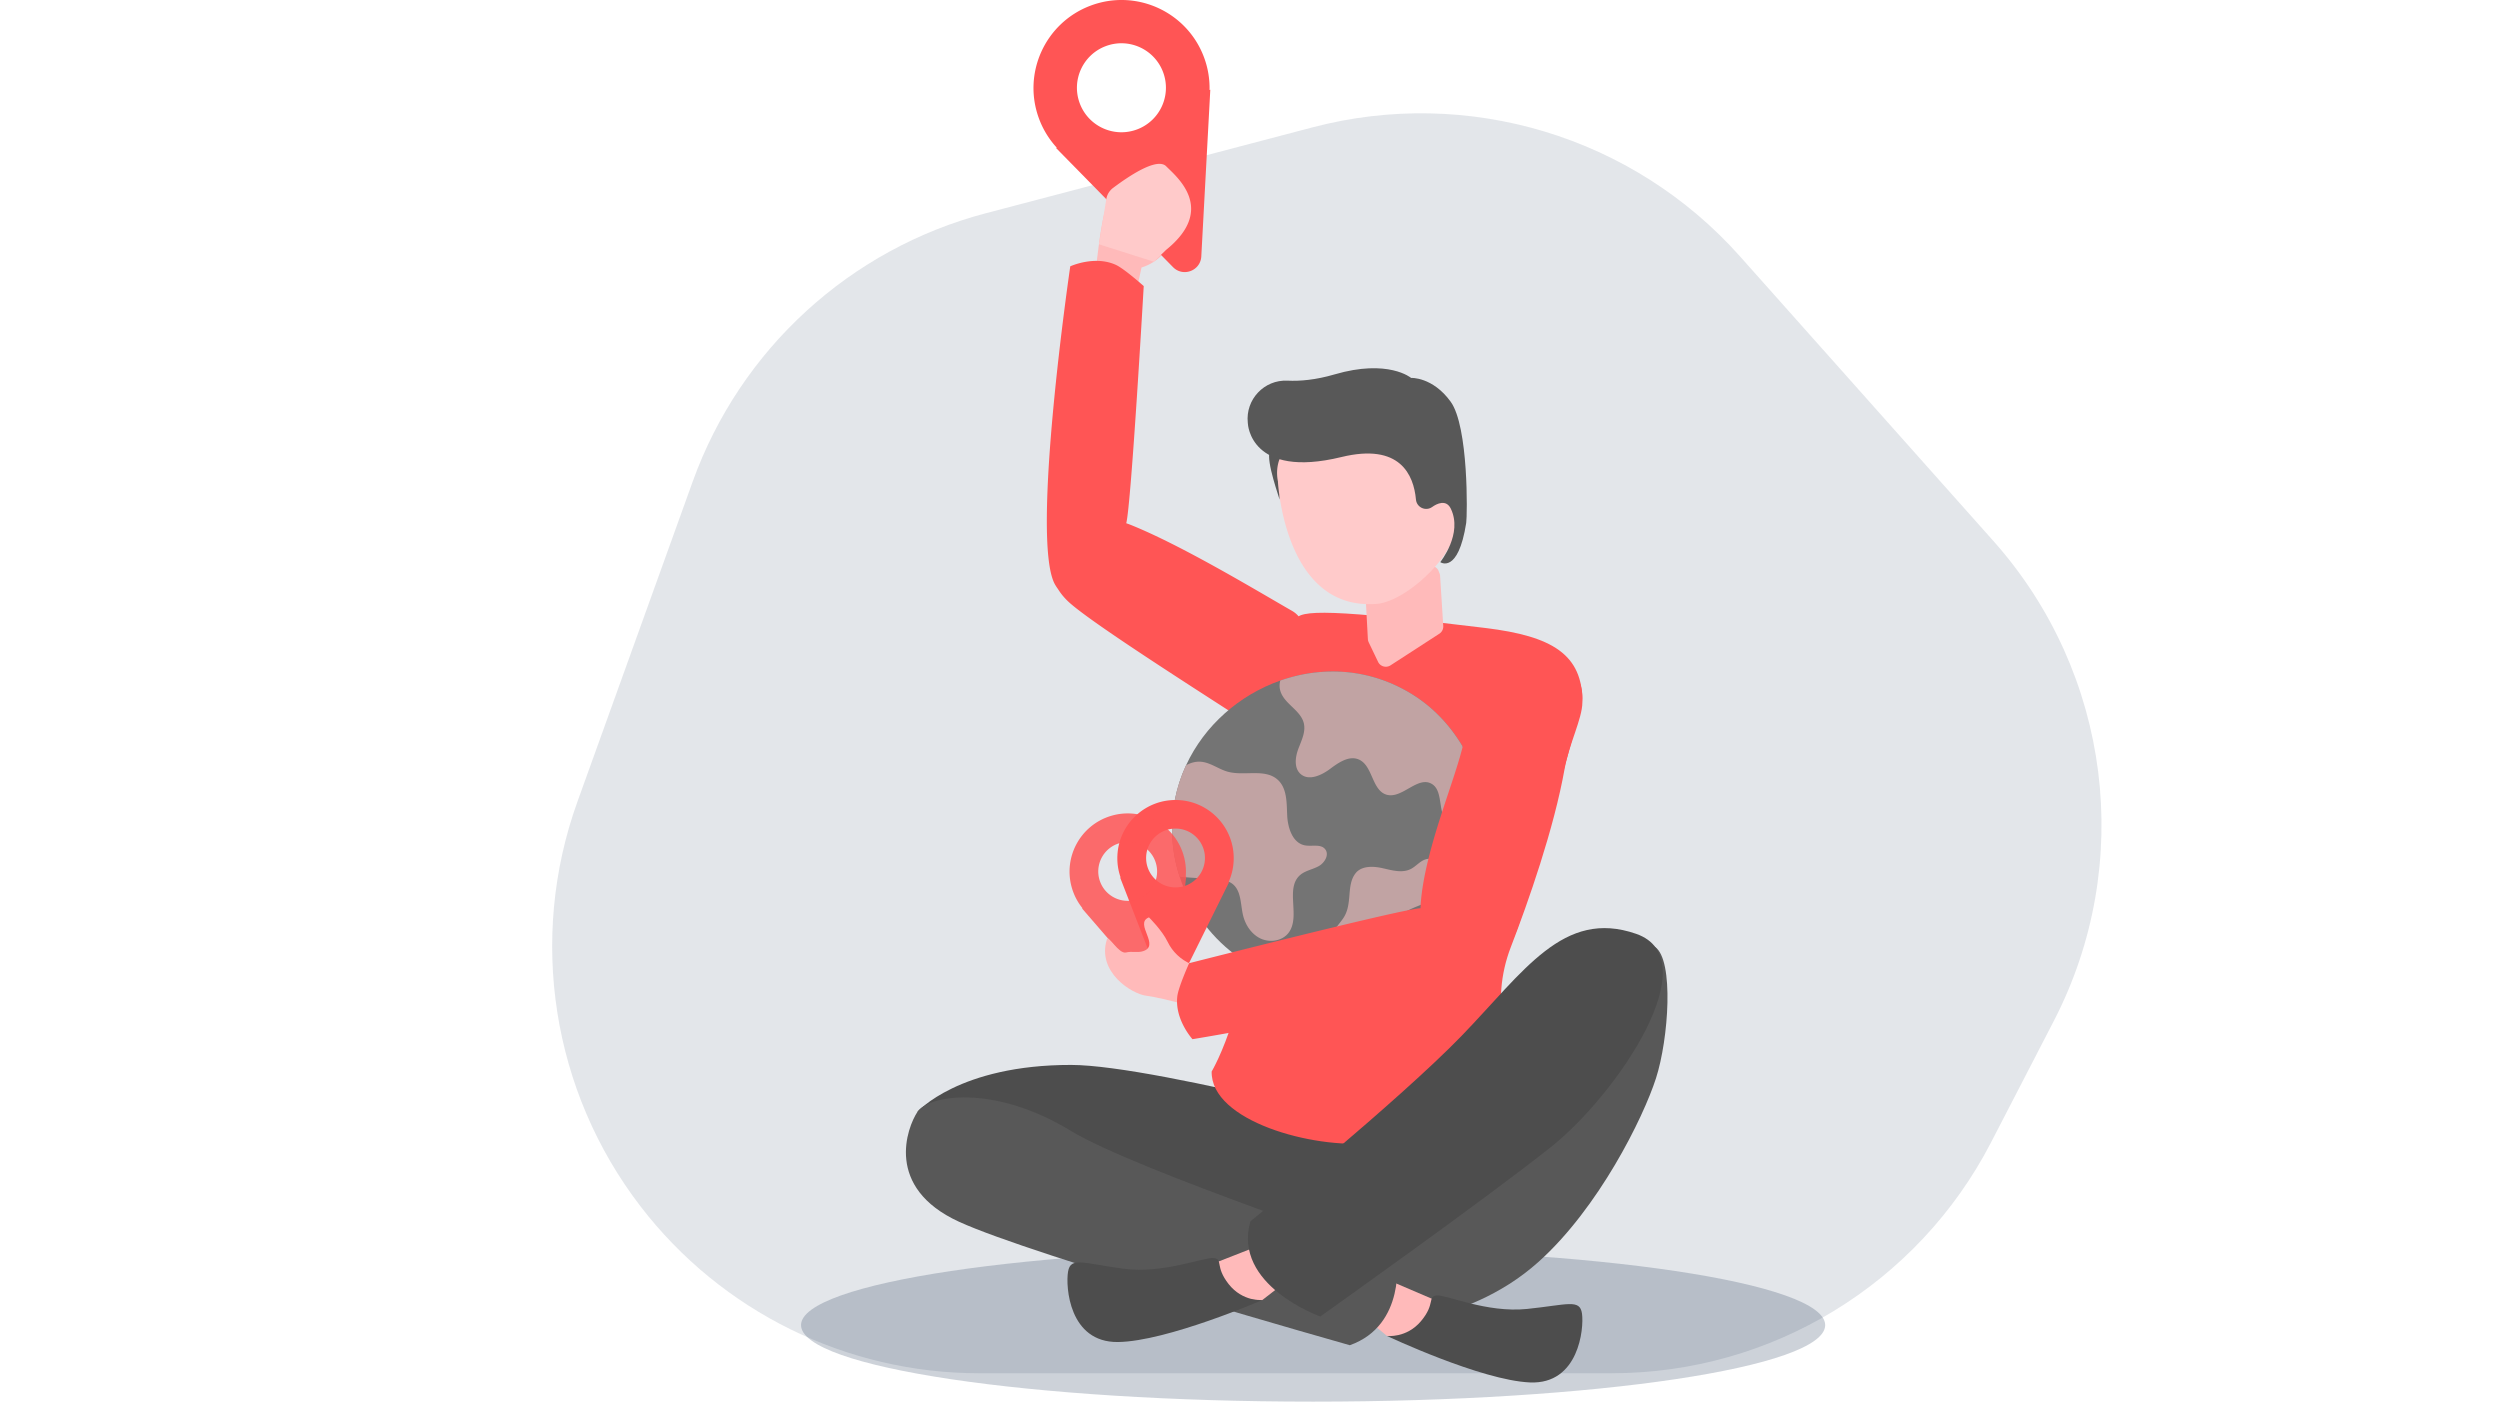 <svg xmlns="http://www.w3.org/2000/svg" xml:space="preserve" viewBox="0 0 1920 1080" id="Personfindinglocationforvacation">
  <path fill="#082243" d="M1237.882 1054.65H751.948c-101.837 0-197.892-47.32-259.953-128.061-68.095-88.592-86.385-205.765-48.527-310.895l88.557-245.921c36.562-101.532 120.745-178.571 225.113-206.01l250.909-65.965c119.339-31.375 246.187 6.91 328.241 99.069l194.667 218.64c90.286 101.405 108.731 247.967 46.385 368.58l-48.2 93.247c-56.295 108.912-168.655 177.316-291.258 177.316z" opacity=".11" class="color2a94f4 svgShape"></path>
  <path fill="#082243" d="M615.197 1017.69c0 32.446 176.072 58.771 393.288 58.771 217.186 0 393.258-26.326 393.258-58.771 0-32.464-176.072-58.786-393.258-58.786-217.216 0-393.288 26.322-393.288 58.786z" opacity=".2" class="color2a94f4 svgShape"></path>
  <path fill="#ffbaba" d="m871.991 227.036 4.705-21.605s22.521-5.723 24.173-29.481c1.65-23.76-44.013-33.179-50.199-19.894-2.522 5.416-4.689 17.09-6.371 29.02-2.445 17.335-3.866 35.209-3.866 35.209l31.558 6.751z" class="colorfcd2b1 svgShape"></path>
  <path fill="#ff5555" d="M821.964 204.533s18.656-8.607 35.047-1.102c6.431 2.944 21.371 16.276 21.371 16.276s-9.639 168.302-13.431 182.137c1.01.345 1.97.705 2.998 1.096 39.676 15.837 98.349 51.311 124.214 66.139 12.489 7.165 7.549 19.861 15.274 31.371 5.256 7.853 9.15 16.485 11.402 25.779 3.524 14.655 2.766 29.847-10.031 39.082-4.788 3.474-10.428 5.281-16.067 5.492a30.549 30.549 0 0 1-17.898-4.894c-35.732-23.509-135.186-86.002-154.227-103.734-3.331-3.118-6.023-6.416-8.089-9.78-.81-1.076-1.535-2.239-2.312-3.549-19.113-34.213 11.749-244.313 11.749-244.313z" class="colorffbe55 svgShape"></path>
  <path fill="#585858" d="M1047.147 1017.641s76.569 3.304 134.378-48.475c46.254-41.431 80.489-110.701 90.253-141.005 9.764-30.305 13.956-90.794-.666-100.897-14.623-10.104-279.39 241.902-279.39 241.902l55.425 48.475z" class="color0b4870 svgShape"></path>
  <path fill="#4d4d4d" d="M704.624 853.847s31.9-36.098 118.029-35.982c67.065.09 287.097 60.375 287.097 60.375l-95.699 102.313-309.427-126.706z" class="color0e538c svgShape"></path>
  <path fill="#ffbaba" d="m1104.926 999.693-44.66-19.139-15.252 28.709 20.216 16.756h34.113z" class="colorfcd2b1 svgShape"></path>
  <path fill="#4d4d4d" d="M1065.23 1026.019s14.974 1.862 26.139-11.434 4.785-18.879 11.962-19.677c7.177-.797 38.28 13.557 69.382 10.368s40.672-7.936 42.267 3.608c1.595 11.545-2.49 54.425-39.972 52.83-37.483-1.595-109.778-35.695-109.778-35.695z" class="color0e538c svgShape"></path>
  <path fill="#585858" d="M822.653 868.65c48.738 29.703 250.012 97.245 250.012 97.245s7.509 51.789-36.006 67.234c0 0-242.716-68.481-300.135-94.82-57.42-26.339-39.875-72.404-31.9-84.461 7.975-12.058 57.42-22.137 118.029 14.802z" class="color0b4870 svgShape"></path>
  <path fill="#ff5555" d="M1160.279 727.455c-7.873 20.429-9.756 42.725-4.988 64.144 9.445 42.517-1.304 45.369-1.304 45.369s-51.138 35.498-101.061 40.81c-44.704 4.756-123.186-16.943-122.37-54.865 0 0 34.168-56.848 29.789-152.286-4.522-97.909 18.774-120.371 40.226-148.161 31.727-41.101-93.384-68.709 140.348-40.151 51.063 6.239 74.749 20.249 74.343 57.301-.133 12.314-10.309 32.102-13.571 50.451-8.269 46.627-28.009 102.601-41.412 137.388z" class="colorffbe55 svgShape"></path>
  <path fill="#747474" d="M1134.046 678.562c-19.138 51.043-76.139 84.93-130.124 77.379-20.147-2.833-39.565-10.834-55.821-23.078-19.746-14.858-34.519-36.063-42.13-59.554-3.125-9.593-5.046-19.564-5.63-29.655-1.167-20.257 2.797-39.164 10.542-55.882 14.165-30.689 41.048-54.058 72.345-65.086 32.89-11.575 70.655-9.52 103.654 12.025 27.479 17.947 45.9 47.918 52.028 80.066v.012c4.061 21.253 2.747 43.455-4.864 63.773z" class="color1282d6 svgShape"></path>
  <path fill="#c1a3a3" d="M1012.713 665.236c-4.669 2.566-10.323 3.368-14.311 6.882-11.66 10.274.62 31.893-8.766 44.258-4.742 6.262-14.189 7.782-21.339 4.499-7.137-3.283-11.928-10.505-13.691-18.165-1.958-8.499-1.289-18.907-8.317-24.075-3.66-2.687-8.45-3.088-12.973-3.38-6.785-.45-13.581-.888-20.366-1.338-2.298-.158-4.657-.316-6.979-.608-3.125-9.593-5.046-19.564-5.63-29.655-1.167-20.257 2.797-39.164 10.542-55.882 3.587-2.03 7.611-3.125 11.721-2.724 7.186.693 13.229 5.63 20.172 7.587 12.828 3.611 28.829-2.699 38.629 6.323 7.113 6.554 6.724 17.606 7.162 27.26.45 9.666 4.17 21.315 13.691 23.029 5.338.973 12.086-1.289 15.478 2.955 3.33 4.146-.366 10.468-5.023 13.034zM1138.91 614.776v.012a42.316 42.316 0 0 1-5.885 10.286c-4.851 6.213-13.788 11.174-20.318 6.785-9.423-6.323-3.429-24.476-13.363-29.972-10.809-5.994-22.688 11.952-34.531 8.414-11.356-3.404-10.432-22.457-21.363-27.053-7.538-3.173-15.588 2.529-22.141 7.405-6.566 4.876-16.062 9.18-22.299 3.903-5.265-4.45-4.353-12.791-1.958-19.247 2.395-6.456 5.885-13.156 4.28-19.856-2.432-10.092-15.162-14.895-18.032-24.865-.754-2.614-.705-5.301-.073-7.903 32.89-11.575 70.655-9.52 103.654 12.025 27.48 17.947 45.9 47.918 52.029 80.066zM1073.691 705.425c5.487-7.23 15.449-8.941 23.433-13.258 7.049-3.812 13.109-10.715 13.202-18.728.093-8.013-8.013-15.868-15.636-13.397-4.242 1.375-7.16 5.278-11.127 7.313-6.627 3.4-14.572 1.029-21.838-.607-7.266-1.636-16.193-1.895-20.726 4.016-7.398 9.651-1.766 23.868-9.759 34.976-7.18 9.978-16.834 18.245-6.123 30.129 8.023 8.902 23.672 9.709 33.05 2.798 11.455-8.44 7.69-22.919 15.524-33.242z" class="color9dda9c svgShape"></path>
  <path fill="#ffbaba" d="M1105.026 438.993c-1.342-4.086-6.272-5.727-9.877-3.382-12.498 8.128-23.959 13.819-42.223 13.819-3.764 0-5.407-.612-6.612-1.471-2.866-2.045-6.838-1.67-9.051 1.068-.601.743-.792 1.315.297 1.548 6.459 1.377 11.148 6.829 11.522 13.381l1.44 26.839c.047.868.264 1.718.639 2.503l7.181 15.001c1.723 3.599 6.215 4.866 9.565 2.697l12.842-8.314 24.67-15.99a6.618 6.618 0 0 0 3.005-5.971l-2.439-38.493a6.444 6.444 0 0 0-.57-2.234 9.655 9.655 0 0 1-.389-1.001z" class="colorfcd2b1 svgShape"></path>
  <path fill="#585858" d="M994.274 354.773c-.69-.055-.308 3.866-5.794 10.216-5.486 6.351-5.926 19.165-5.76 18.751.165-.414-10.605-29.809-7.518-37.011 3.086-7.201 9.435-9.025 11.051-6.676 1.616 2.348 8.021 14.72 8.021 14.72z" class="color0b4870 svgShape"></path>
  <path fill="#ffcaca" d="M1116.981 391.424c.671 6.88.833 13.057.141 17.549a11.985 11.985 0 0 1-.409 1.905c-.139.598-.274 1.252-.536 1.915-6.373 19.94-36.974 48.373-58.141 50.936-2.796.247-5.542.33-8.176.242-29.397-.713-46.208-20.633-55.777-41.94-.324-.772-.644-1.49-.963-2.21-8.411-19.808-10.858-40.25-11.489-47.401-.149-1.694-.17-2.653-.17-2.653-1.588-7.814.05-13.937.978-16.474.306-.883.522-1.328.522-1.328s.377-.087 1.003-.249c8.195-2.218 63.941-17.177 65.149-17.284 1.208-.107 57.031 2.489 57.031 2.489s8.459 31.226 10.837 54.503z" class="colorffe3ca svgShape"></path>
  <path fill="#585858" d="M958.384 325.442s1.808 42.606 71.809 25.565c45.057-10.969 55.523 13.678 57.26 32.636.561 6.115 7.54 9.278 12.515 5.679 3.41-2.467 10.678-6.079 14.245 1.3 9.363 19.371-7.829 40.594-8.071 41.109 0 0 13.667 9.578 19.909-30.132.879-5.59 1.924-73.942-11.935-93.089-13.858-19.147-30.4-18.279-30.4-18.279s-17.517-14.762-58.793-2.684c-14.494 4.241-26.566 5.26-36.13 4.797-17.899-.866-32.341 14.471-30.495 32.295l.086.803z" class="color0b4870 svgShape"></path>
  <path fill="#ffbaba" d="m930.556 970.909 45.244-17.715 14.335 29.179-20.737 16.106-34.096-1.081z" class="colorfcd2b1 svgShape"></path>
  <path fill="#4d4d4d" d="M969.398 998.479s-15.026 1.387-25.764-12.256c-10.738-13.644-4.184-19.021-11.333-20.046-7.149-1.024-38.69 12.337-69.676 8.164-30.985-4.174-40.4-9.221-42.36 2.266-1.96 11.488.764 54.477 38.278 54.07 37.516-.406 110.855-32.198 110.855-32.198zM960.306 937.98s114.355-93 162.204-142.445c47.85-49.444 78.154-97.736 133.979-78.375 55.825 19.361-14.354 123.179-65.394 163.779-51.039 40.6-177.116 130.138-177.116 130.138s-67.636-23.976-53.673-73.097z" class="color0e538c svgShape"></path>
  <path fill="#ff5555" d="M924.573 43.729c-13.191-34.924-52.197-52.542-87.121-39.35-34.924 13.191-52.542 52.197-39.35 87.12a67.403 67.403 0 0 0 13.519 21.933l-.579.219 89.817 91.487c7.737 7.88 21.15 2.814 21.745-8.214l6.905-128.021-.579.219a67.389 67.389 0 0 0-4.357-25.393zm-51.24 55.642c-17.653 6.668-37.369-2.237-44.036-19.89-6.668-17.653 2.237-37.369 19.89-44.036 17.653-6.668 37.369 2.237 44.036 19.89 6.668 17.652-2.238 37.368-19.89 44.036z" class="colorffbe55 svgShape"></path>
  <path fill="#ffcaca" d="M849.652 152.851a13.319 13.319 0 0 1 5.144-8.489c12.811-9.633 33.978-23.64 40.872-16.623 7.739 7.878 38.92 32.684-.147 64.203l-9.381 9.077-42.187-13.435 5.699-34.733z" class="colorffe3ca svgShape"></path>
  <path fill="#ff5555" d="M947.447 661.084c1.104-24.655-17.988-45.538-42.643-46.642s-45.538 17.988-46.642 42.643a44.55 44.55 0 0 0 2.486 16.851l-.409-.018 30.672 79.012c2.642 6.806 12.112 7.23 15.352.688l37.611-75.954-.409-.018a44.578 44.578 0 0 0 3.982-16.562zm-45.647 20.42c-12.462-.558-22.113-11.113-21.555-23.576.558-12.462 11.113-22.113 23.576-21.555 12.462.558 22.113 11.113 21.555 23.576-.558 12.463-11.113 22.113-23.576 21.555z" class="colorffbe55 svgShape"></path>
  <path fill="#ff5555" d="M908.83 656.302c-7.235-23.596-32.229-36.858-55.825-29.623-23.596 7.235-36.858 32.229-29.623 55.825a44.576 44.576 0 0 0 7.998 15.039l-.391.12 55.413 64.134c4.773 5.524 13.836 2.745 14.692-4.505l9.935-84.172-.391.12a44.555 44.555 0 0 0-1.808-16.938zm-36.144 34.557c-11.927 3.657-24.56-3.047-28.217-14.973-3.657-11.927 3.047-24.56 14.973-28.217 11.927-3.657 24.56 3.046 28.217 14.973 3.657 11.926-3.047 24.56-14.973 28.217z" opacity=".85" class="colorffbe55 svgShape"></path>
  <path fill="#ffbaba" d="m922.174 743.612-7.484-3.214c-7.84-3.367-14.259-9.413-17.954-17.104-4.28-8.906-14.326-18.758-14.326-18.758-12.053 4.735 10.116 22.432-5.51 26.235-3.566.868-7.692-.34-12.148.739-5.57 1.348-13.514-13.707-14.627-10.186-7.964 25.182 19.061 41.958 30.097 43.39 14.533 1.885 45.046 11.022 45.046 11.022l-3.094-32.124z" class="colorfcd2b1 svgShape"></path>
  <path fill="#ff5555" d="M915.829 798.099s-13.839-15.186-11.634-33.078c.865-7.02 9.062-25.288 9.062-25.288s163.356-41.635 177.69-42.198c.023-1.067.077-2.091.139-3.189 3.116-42.606 26.732-95.252 33.056-124.387 3.059-14.07 9.139-27.195 17.778-38.035 5.899-7.382 12.953-13.701 21.132-18.654 12.907-7.785 27.618-11.65 40.287-2.24 4.757 3.515 8.184 8.347 10.087 13.658a30.55 30.55 0 0 1 .739 18.54c-11.621 41.163-41.164 154.846-52.318 178.352-1.966 4.117-4.298 7.68-6.88 10.665-.781 1.097-1.671 2.14-2.685 3.276-26.842 28.553-236.453 62.578-236.453 62.578z" class="colorffbe55 svgShape"></path>
</svg>
